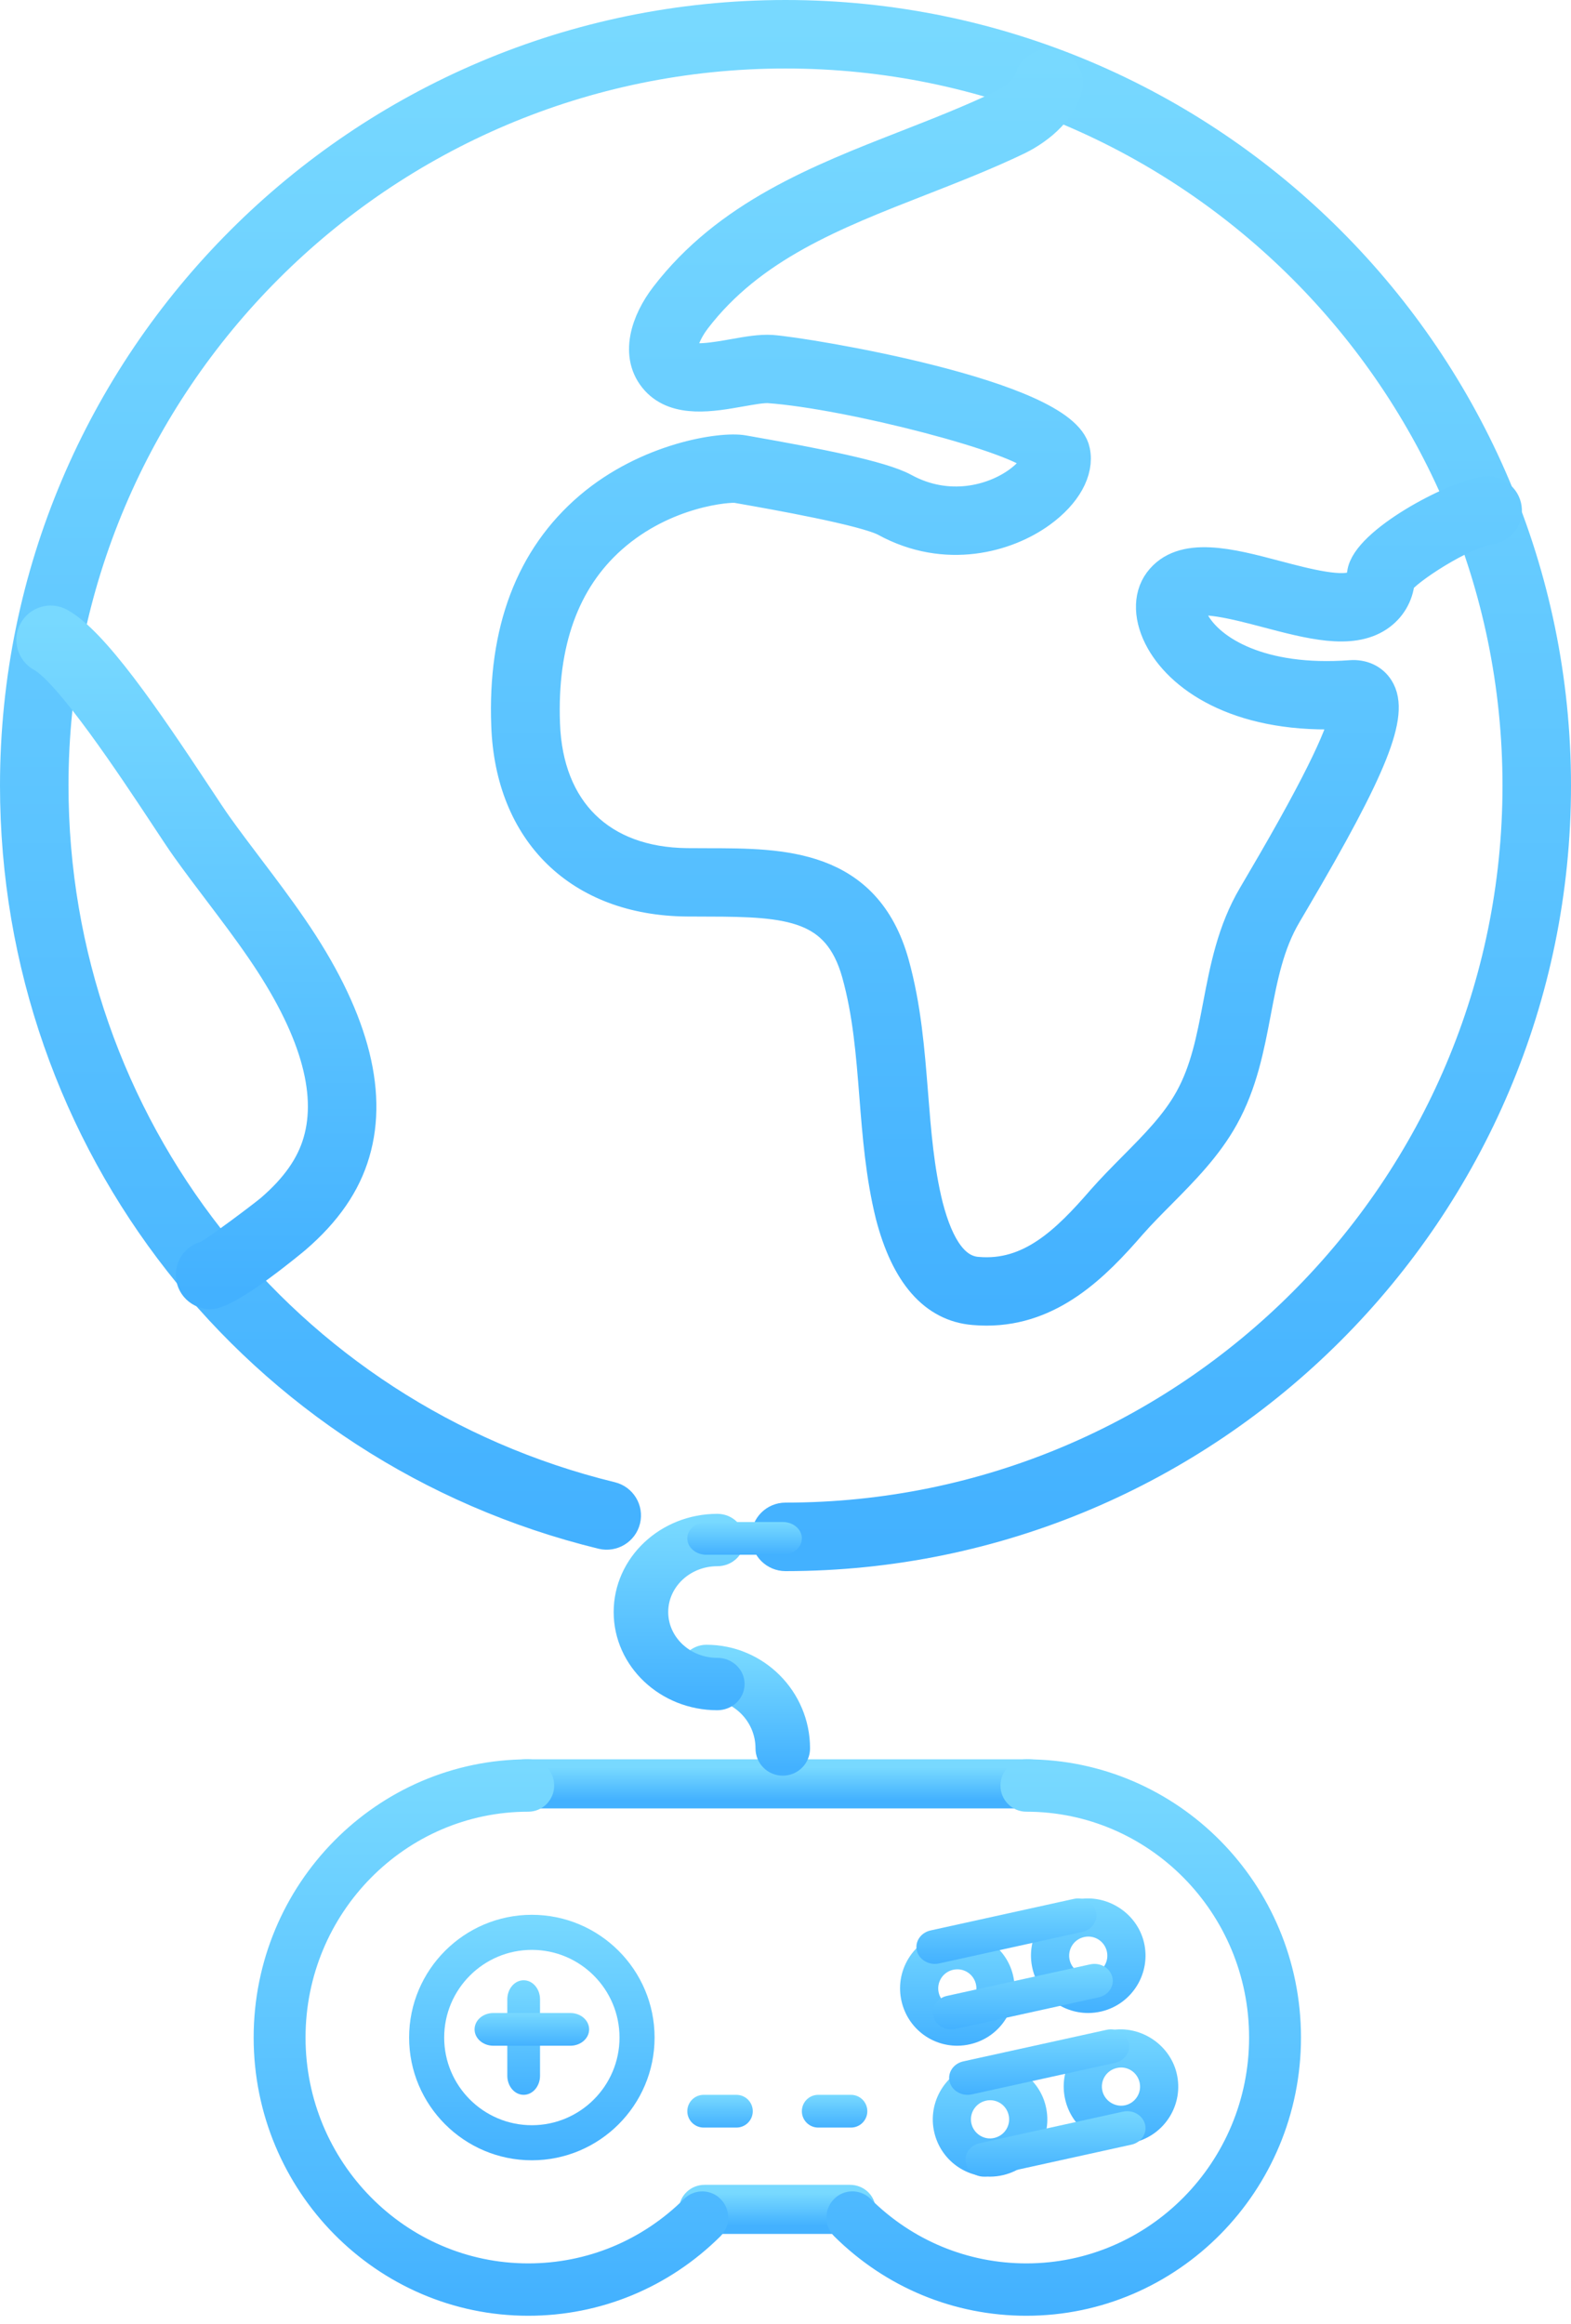<?xml version="1.0" encoding="UTF-8"?>
<svg width="96px" height="142px" viewBox="0 0 96 142" version="1.1" xmlns="http://www.w3.org/2000/svg" xmlns:xlink="http://www.w3.org/1999/xlink">
    <!-- Generator: Sketch 52.2 (67145) - http://www.bohemiancoding.com/sketch -->
    <title>planet</title>
    <desc>Created with Sketch.</desc>
    <defs>
        <linearGradient x1="50%" y1="0%" x2="50%" y2="100%" id="linearGradient-1">
            <stop stop-color="#78D9FF" offset="0%"></stop>
            <stop stop-color="#43B1FF" offset="100%"></stop>
        </linearGradient>
    </defs>
    <g id="Page-1" stroke="none" stroke-width="1" fill="none" fill-rule="evenodd">
        <g id="VPNCity-Netflix-Copy-3" transform="translate(-978, -1728)" fill="url(#linearGradient-1)">
            <g id="planet" transform="translate(979, 1729)">
                <path d="M47,0 C21.084,0 0,21.084 0,47 C0,68.739 14.728,87.514 35.817,92.662 C36.4,92.8 36.995,92.446 37.138,91.859 C37.281,91.274 36.922,90.683 36.336,90.54 C16.229,85.632 2.186,67.728 2.186,47 C2.186,22.29 22.29,2.186 47,2.186 C71.711,2.186 91.814,22.29 91.814,47 C91.814,71.71 71.71,91.814 47,91.814 C46.396,91.814 45.907,92.303 45.907,92.907 C45.907,93.511 46.396,94 47,94 C72.917,94 94,72.917 94,47 C94,21.084 72.917,0 47,0 Z" id="Path" stroke="url(#linearGradient-1)" stroke-width="2"></path>
                <path d="M90.99,30.057 C90.912,29.462 90.357,29.035 89.755,29.12 C87.79,29.373 82.537,32.215 82.315,34.046 C82.242,34.616 82.03,34.755 81.951,34.808 C81.139,35.346 78.828,34.737 76.972,34.247 C74.163,33.503 71.255,32.736 69.884,34.576 C69.216,35.479 69.264,36.808 70.009,38.131 C71.352,40.513 74.994,42.885 81.275,42.537 C81.143,43.574 80.037,46.271 76.126,52.917 L75.642,53.743 C74.367,55.896 73.928,58.21 73.501,60.448 C73.11,62.497 72.739,64.434 71.77,66.181 C70.918,67.721 69.647,69.002 68.303,70.358 C67.658,71.01 67.012,71.662 66.406,72.349 C64.231,74.859 61.986,77.09 58.707,76.796 C57.322,76.684 56.316,75.344 55.633,72.708 C55.078,70.469 54.901,68.209 54.712,65.817 C54.505,63.215 54.294,60.526 53.554,57.874 C51.859,51.841 46.785,51.834 42.308,51.829 L40.972,51.823 C35.684,51.767 32.413,48.562 32.221,43.244 C32.033,38.257 33.42,34.416 36.347,31.825 C39.617,28.929 43.572,28.665 44.01,28.733 L44.4,28.801 C46.257,29.129 51.908,30.124 53.144,30.803 C56.805,32.801 60.511,31.757 62.571,30.254 C64.1,29.143 64.862,27.761 64.613,26.574 C63.951,23.2 48.261,20.613 46.143,20.463 C45.462,20.421 44.681,20.558 43.845,20.708 C42.786,20.895 41.185,21.182 40.783,20.743 C40.356,20.273 40.957,19.118 41.466,18.456 C44.873,14.017 49.915,12.045 55.252,9.959 C57.218,9.19 59.249,8.395 61.174,7.471 C61.741,7.196 63.631,6.164 64.137,4.382 C64.303,3.804 63.958,3.203 63.372,3.04 C62.796,2.879 62.18,3.217 62.014,3.795 C61.794,4.57 60.735,5.259 60.207,5.513 C58.36,6.401 56.366,7.179 54.441,7.934 C49.056,10.038 43.488,12.216 39.71,17.14 C38.565,18.629 37.815,20.74 39.147,22.202 C40.371,23.537 42.515,23.157 44.235,22.852 C44.906,22.734 45.595,22.609 45.99,22.636 C50.845,22.979 61.525,25.718 62.451,27.002 C62.481,27.143 62.244,27.787 61.264,28.5 C59.725,29.62 56.956,30.394 54.215,28.898 C52.847,28.147 48.876,27.377 44.787,26.657 L44.405,26.59 C43.117,26.358 38.595,27.021 35.054,30.047 C31.495,33.091 29.8,37.558 30.019,43.323 C30.252,49.841 34.441,53.933 40.947,54.001 L42.306,54.007 C47.19,54.013 50.242,54.231 51.431,58.455 C52.113,60.903 52.307,63.372 52.514,65.985 C52.701,68.36 52.895,70.815 53.494,73.238 C54.431,76.845 56.123,78.772 58.52,78.966 C58.782,78.989 59.036,79 59.286,79 C63.196,79 65.871,76.318 68.075,73.773 C68.648,73.124 69.264,72.503 69.88,71.883 C71.268,70.48 72.705,69.031 73.704,67.228 C74.843,65.179 75.263,62.978 75.667,60.851 C76.077,58.701 76.464,56.669 77.549,54.836 L78.032,54.013 C82.833,45.852 84.134,42.595 83.185,41.102 C82.842,40.562 82.241,40.285 81.533,40.338 C76.033,40.745 72.931,38.835 71.936,37.072 C71.55,36.388 71.602,35.945 71.66,35.865 C72.136,35.225 74.703,35.901 76.404,36.35 C79.044,37.047 81.537,37.707 83.182,36.616 C83.925,36.122 84.371,35.349 84.449,34.501 C84.844,33.815 88.385,31.492 90.042,31.278 C90.646,31.201 91.072,30.654 90.99,30.057 Z" id="Path" stroke="url(#linearGradient-1)" stroke-width="2"></path>
                <path d="M16.807,55.721 C15.974,54.503 15.071,53.307 14.17,52.117 C13.512,51.247 12.854,50.378 12.228,49.502 C11.949,49.112 11.503,48.437 10.95,47.6 C7.851,42.91 4.657,38.239 2.613,37.132 C2.083,36.843 1.419,37.044 1.132,37.577 C0.844,38.11 1.043,38.776 1.575,39.064 C3.307,40.002 7.237,45.953 9.128,48.812 C9.7,49.68 10.162,50.379 10.452,50.783 C11.089,51.675 11.758,52.559 12.429,53.445 C13.308,54.608 14.191,55.773 15.006,56.964 C18.252,61.687 19.432,65.665 18.511,68.792 C18.083,70.269 17.131,71.627 15.597,72.948 C15.215,73.278 12.416,75.394 11.655,75.812 C11.471,75.844 11.293,75.923 11.139,76.05 C10.675,76.437 10.612,77.13 10.998,77.595 C11.185,77.822 11.48,77.974 11.772,77.998 C11.786,78 11.801,78 11.817,78 C12.976,78 16.987,74.644 17.024,74.611 C18.887,73.006 20.061,71.304 20.61,69.409 C21.726,65.62 20.445,61.014 16.807,55.721 Z" id="Path" stroke="url(#linearGradient-1)" stroke-width="2"></path>
                <path d="M61.9,107 L31.1,107 C30.492,107 30,107.447 30,108 C30,108.553 30.492,109 31.1,109 L61.9,109 C62.509,109 63,108.553 63,108 C63,107.447 62.509,107 61.9,107 Z" id="Path" stroke="url(#linearGradient-1)"></path>
                <path d="M50.943,133 L42.057,133 C41.473,133 41,133.447 41,134 C41,134.553 41.473,135 42.057,135 L50.943,135 C51.527,135 52,134.553 52,134 C52,133.447 51.527,133 50.943,133 Z" id="Path" stroke="url(#linearGradient-1)"></path>
                <path d="M42.689,133.731 C42.271,133.293 41.584,133.293 41.155,133.714 C38.502,136.35 34.995,137.8 31.28,137.8 C23.5,137.8 17.171,131.384 17.171,123.5 C17.171,115.615 23.5,109.2 31.28,109.2 C31.88,109.2 32.365,108.708 32.365,108.1 C32.365,107.492 31.88,107 31.28,107 C22.303,107 15,114.401 15,123.5 C15,132.599 22.303,140 31.28,140 C35.567,140 39.614,138.326 42.674,135.286 C43.103,134.861 43.109,134.165 42.689,133.731 Z" id="Path" stroke="url(#linearGradient-1)"></path>
                <path d="M61.72,107 C61.12,107 60.635,107.492 60.635,108.1 C60.635,108.708 61.12,109.2 61.72,109.2 C69.5,109.2 75.829,115.615 75.829,123.5 C75.829,131.385 69.5,137.8 61.72,137.8 C58.006,137.8 54.498,136.35 51.846,133.714 C51.416,133.29 50.729,133.29 50.311,133.731 C49.892,134.165 49.896,134.861 50.324,135.286 C53.385,138.326 57.434,140 61.72,140 C70.697,140 78,132.599 78,123.5 C78,114.401 70.697,107 61.72,107 Z" id="Path" stroke="url(#linearGradient-1)"></path>
                <path d="M31.5,116 C27.365,116 24,119.365 24,123.5 C24,127.635 27.365,131 31.5,131 C35.635,131 39,127.635 39,123.5 C39,119.365 35.635,116 31.5,116 Z M31.5,128.857 C28.546,128.857 26.143,126.455 26.143,123.5 C26.143,120.545 28.546,118.143 31.5,118.143 C34.454,118.143 36.857,120.545 36.857,123.5 C36.857,126.455 34.454,128.857 31.5,128.857 Z" id="Shape" fill-rule="nonzero"></path>
                <path d="M31,120 C30.447,120 30,120.522 30,121.167 L30,125.834 C30,126.478 30.447,127 31,127 C31.553,127 32,126.478 32,125.834 L32,121.167 C32,120.522 31.553,120 31,120 Z" id="Path"></path>
                <path d="M33.853,122 L29.147,122 C28.513,122 28,122.447 28,123 C28,123.553 28.513,124 29.147,124 L33.853,124 C34.487,124 35,123.553 35,123 C35,122.447 34.487,122 33.853,122 Z" id="Path"></path>
                <path d="M60.902,119.684 C60.458,117.836 58.543,116.649 56.685,117.093 C55.779,117.312 55.007,117.87 54.517,118.666 C54.03,119.463 53.88,120.402 54.098,121.311 C54.476,122.895 55.874,124 57.495,124 C57.771,124 58.046,123.966 58.311,123.902 C59.222,123.685 59.991,123.127 60.481,122.332 C60.97,121.534 61.121,120.593 60.902,119.684 Z M58.494,121.11 C58.333,121.375 58.074,121.559 57.768,121.632 C57.145,121.792 56.513,121.386 56.365,120.769 C56.292,120.466 56.343,120.151 56.504,119.887 C56.666,119.623 56.926,119.436 57.227,119.363 C57.317,119.342 57.409,119.331 57.5,119.331 C58.042,119.331 58.506,119.7 58.634,120.226 C58.706,120.532 58.656,120.844 58.494,121.11 Z" id="Shape" fill-rule="nonzero"></path>
                <path d="M68.905,117.684 C68.462,115.834 66.542,114.649 64.686,115.093 C63.78,115.312 63.007,115.87 62.518,116.666 C62.03,117.463 61.879,118.402 62.098,119.309 C62.474,120.893 63.87,122 65.497,122 C65.77,122 66.048,121.966 66.317,121.902 C68.19,121.45 69.35,119.559 68.905,117.684 Z M65.77,119.632 C65.15,119.79 64.512,119.386 64.366,118.769 C64.294,118.466 64.344,118.151 64.506,117.887 C64.667,117.623 64.927,117.436 65.232,117.363 C65.321,117.34 65.415,117.331 65.506,117.331 C66.044,117.331 66.508,117.701 66.635,118.226 C66.786,118.851 66.396,119.482 65.77,119.632 Z" id="Shape" fill-rule="nonzero"></path>
                <path d="M62.902,127.687 C62.463,125.836 60.547,124.649 58.683,125.093 C56.811,125.545 55.649,127.436 56.095,129.311 C56.473,130.895 57.872,132 59.494,132 C59.77,132 60.046,131.966 60.314,131.902 C61.221,131.684 61.993,131.125 62.483,130.33 C62.97,129.532 63.121,128.593 62.902,127.687 Z M60.493,129.108 C60.332,129.372 60.072,129.559 59.767,129.632 C59.143,129.787 58.512,129.386 58.364,128.769 C58.213,128.144 58.603,127.513 59.23,127.363 C59.318,127.34 59.412,127.329 59.503,127.329 C60.043,127.329 60.507,127.698 60.633,128.226 C60.706,128.529 60.655,128.844 60.493,129.108 Z" id="Shape" fill-rule="nonzero"></path>
                <path d="M70.903,125.686 C70.459,123.833 68.527,122.648 66.69,123.094 C65.779,123.311 65.009,123.869 64.519,124.665 C64.03,125.462 63.879,126.404 64.098,127.313 C64.476,128.895 65.877,130 67.5,130 C67.774,130 68.047,129.968 68.315,129.904 C70.192,129.453 71.354,127.562 70.903,125.686 Z M67.774,127.634 C67.154,127.78 66.517,127.386 66.366,126.77 C66.293,126.465 66.343,126.153 66.505,125.886 C66.667,125.622 66.927,125.437 67.232,125.364 C67.321,125.342 67.414,125.33 67.505,125.33 C68.043,125.33 68.507,125.699 68.634,126.228 C68.785,126.852 68.398,127.484 67.774,127.634 Z" id="Shape" fill-rule="nonzero"></path>
                <path d="M65.969,115.796 C65.827,115.24 65.222,114.894 64.614,115.029 L55.864,116.956 C55.26,117.09 54.886,117.648 55.031,118.205 C55.155,118.68 55.616,119 56.125,119 C56.211,119 56.299,118.992 56.387,118.972 L65.136,117.045 C65.741,116.912 66.114,116.353 65.969,115.796 Z" id="Path"></path>
                <path d="M66.969,119.796 C66.824,119.239 66.222,118.895 65.614,119.029 L56.864,120.956 C56.26,121.089 55.886,121.648 56.031,122.204 C56.155,122.68 56.616,123 57.125,123 C57.211,123 57.299,122.992 57.387,122.972 L66.136,121.045 C66.741,120.911 67.114,120.352 66.969,119.796 Z" id="Path"></path>
                <path d="M67.969,123.797 C67.824,123.24 67.218,122.892 66.614,123.03 L57.864,124.956 C57.26,125.09 56.886,125.648 57.031,126.205 C57.155,126.68 57.616,127 58.125,127 C58.211,127 58.299,126.992 58.387,126.972 L67.136,125.045 C67.741,124.912 68.114,124.353 67.969,123.797 Z" id="Path"></path>
                <path d="M68.969,128.797 C68.824,128.24 68.22,127.894 67.614,128.029 L58.864,129.956 C58.26,130.09 57.886,130.648 58.031,131.205 C58.155,131.68 58.616,132 59.125,132 C59.211,132 59.299,131.992 59.387,131.972 L68.136,130.045 C68.741,129.912 69.114,129.353 68.969,128.797 Z" id="Path"></path>
                <path d="M44,127 L42,127 C41.447,127 41,127.447 41,128 C41,128.553 41.447,129 42,129 L44,129 C44.553,129 45,128.553 45,128 C45,127.447 44.553,127 44,127 Z" id="Path"></path>
                <path d="M51,127 L49,127 C48.447,127 48,127.447 48,128 C48,128.553 48.447,129 49,129 L51,129 C51.553,129 52,128.553 52,128 C52,127.447 51.553,127 51,127 Z" id="Path"></path>
                <path d="M42.167,100 C41.522,100 41,100.522 41,101.167 C41,101.812 41.522,102.333 42.167,102.333 C44.097,102.333 45.667,103.903 45.667,105.833 C45.667,106.478 46.188,107 46.833,107 C47.478,107 48,106.478 48,105.833 C48,102.616 45.383,100 42.167,100 Z" id="Path" stroke="url(#linearGradient-1)"></path>
                <path d="M42.833,100.8 C40.903,100.8 39.333,99.32 39.333,97.5 C39.333,95.68 40.903,94.2 42.833,94.2 C43.478,94.2 44,93.708 44,93.1 C44,92.492 43.478,92 42.833,92 C39.617,92 37,94.466 37,97.5 C37,100.534 39.617,103 42.833,103 C43.478,103 44,102.508 44,101.9 C44,101.292 43.479,100.8 42.833,100.8 Z" id="Path" stroke="url(#linearGradient-1)"></path>
                <path d="M46.833,92 L42.167,92 C41.522,92 41,92.447 41,93 C41,93.553 41.522,94 42.167,94 L46.833,94 C47.478,94 48,93.553 48,93 C48,92.447 47.478,92 46.833,92 Z" id="Path"></path>
            </g>
        </g>
    </g>
</svg>